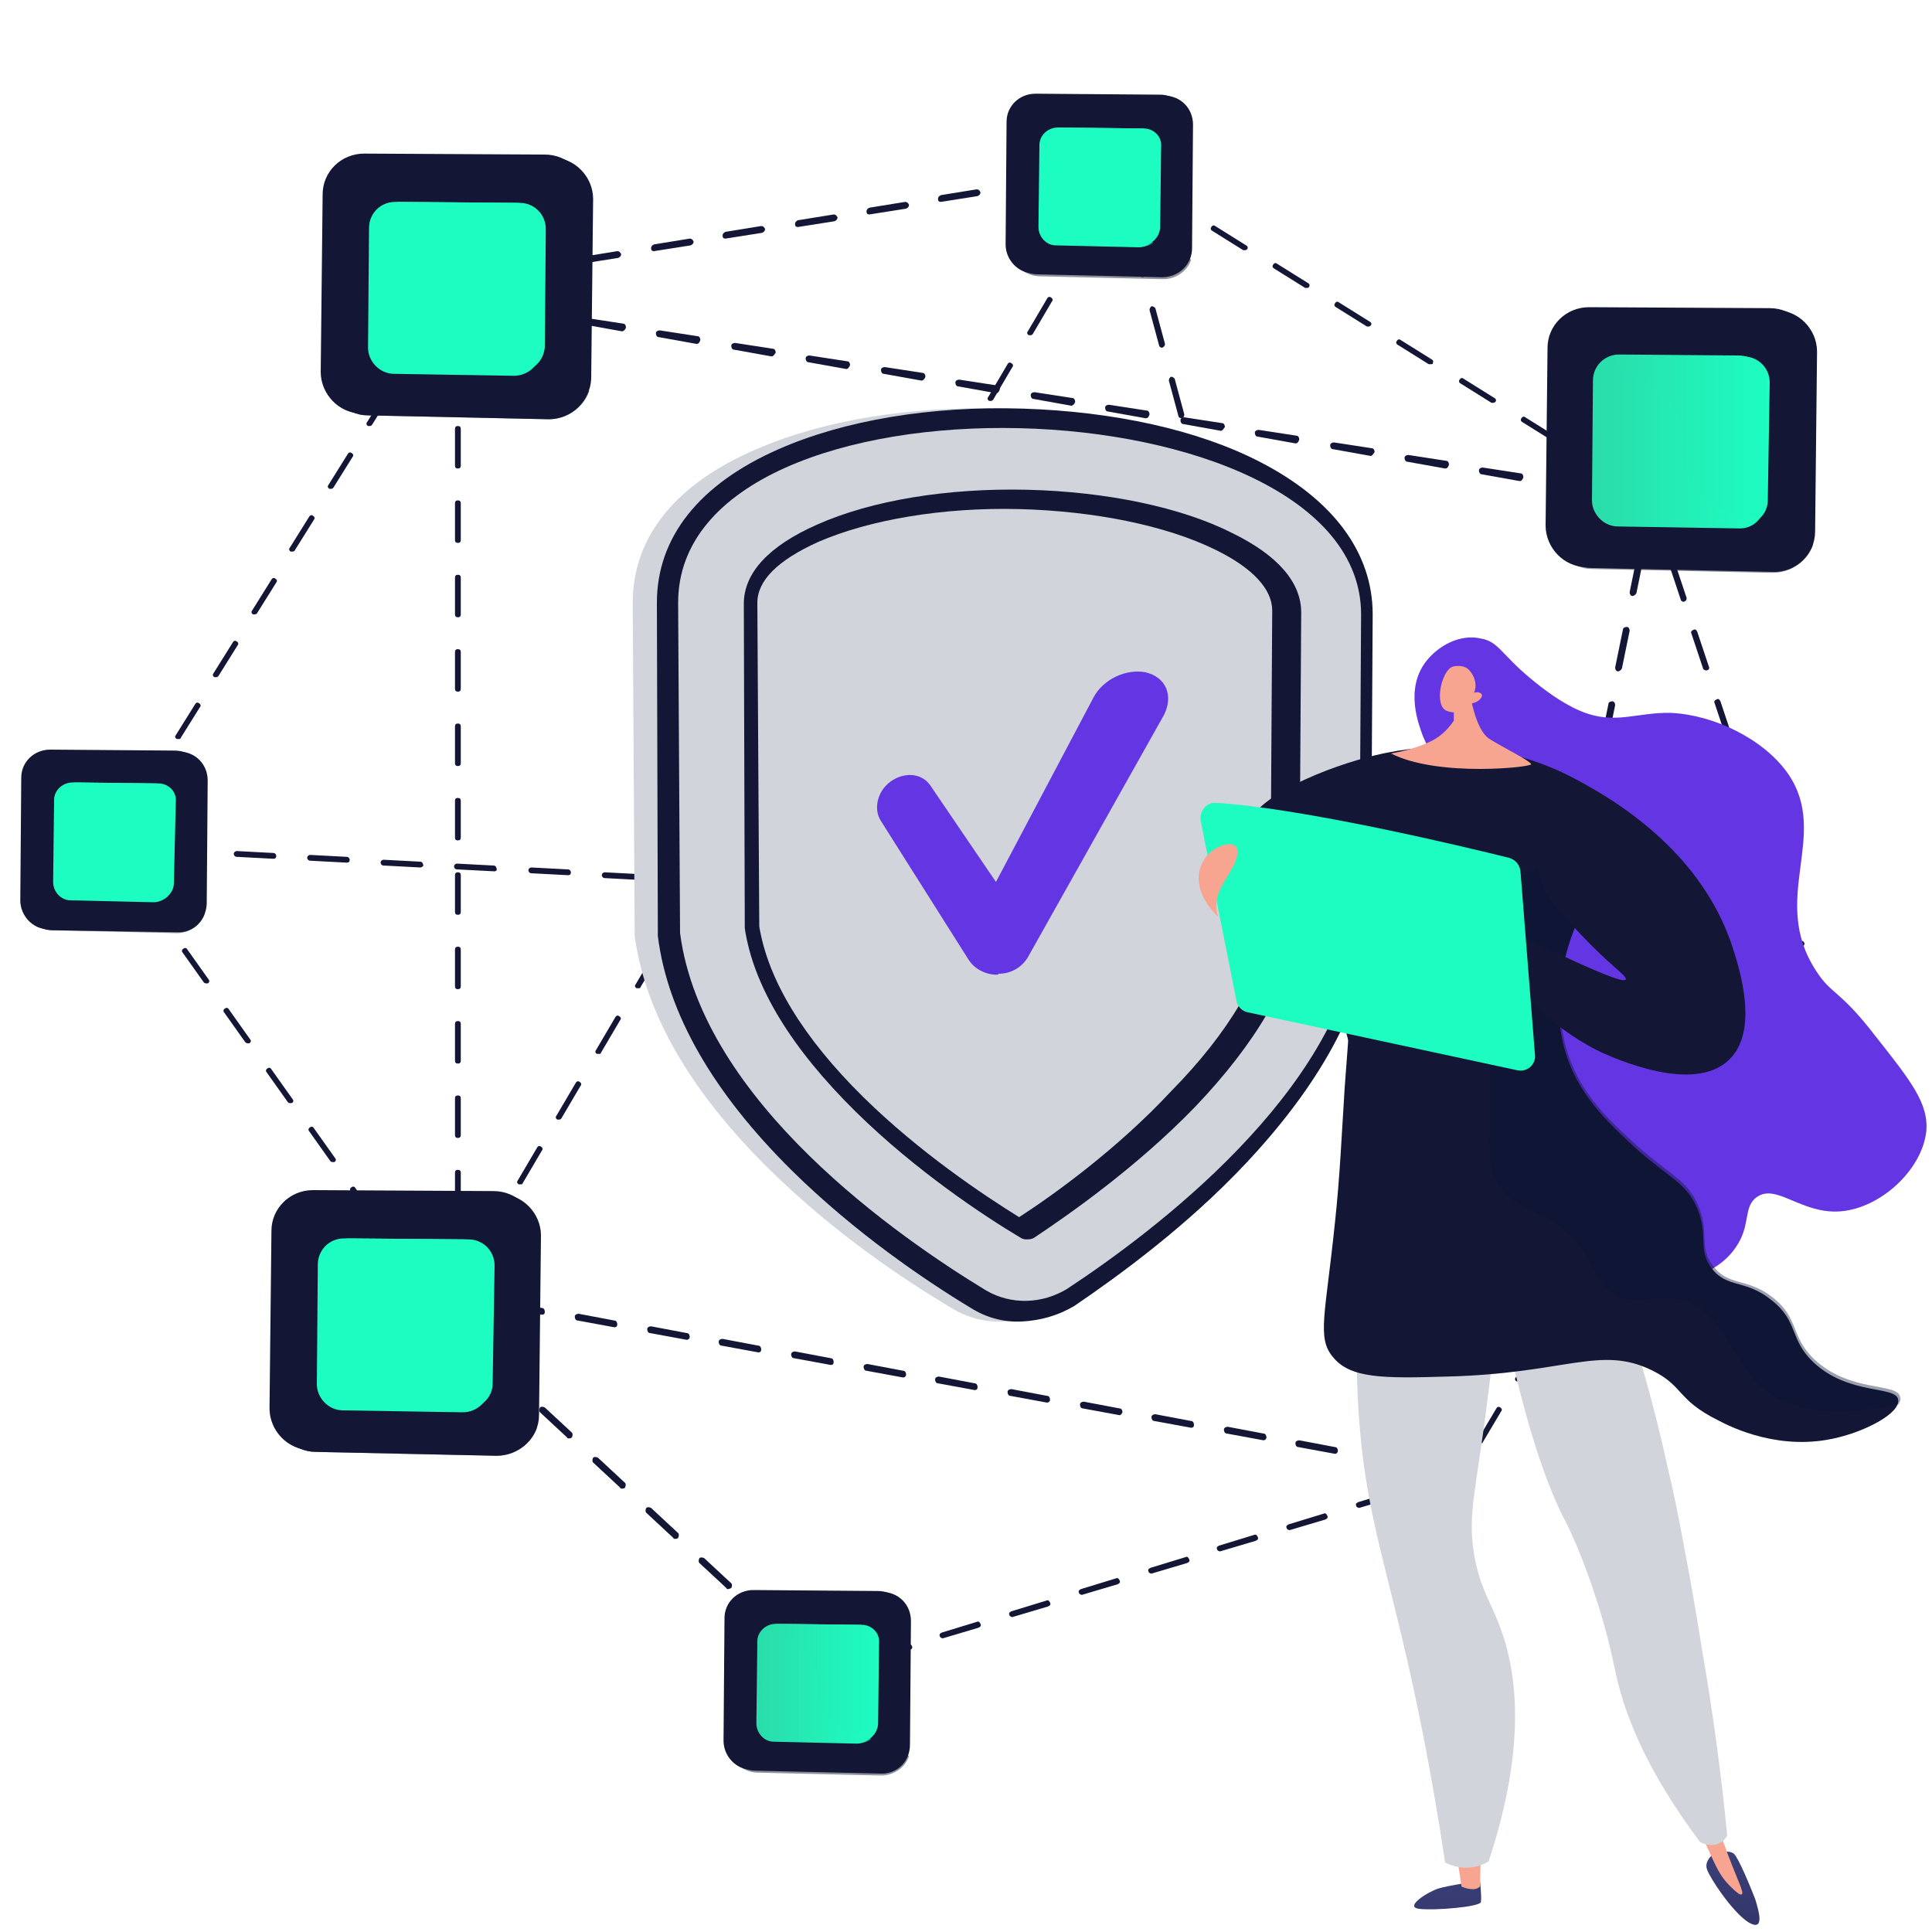 <svg xmlns="http://www.w3.org/2000/svg" xmlns:xlink="http://www.w3.org/1999/xlink" id="Layer_1" x="0px" y="0px" viewBox="0 0 200 200" style="enable-background:new 0 0 200 200;" xml:space="preserve"> <style type="text/css"> .st0{fill:#131735;} .st1{fill:#D1D5DB;} .st2{fill:#6436E3;} .st3{opacity:0.48;fill:#131735;enable-background:new ;} .st4{enable-background:new ;} .st5{fill:#1DFDC1;} .st6{opacity:0.48;fill:#1DFDC1;enable-background:new ;} .st7{fill:url(#SVGID_1_);} .st8{fill:url(#SVGID_2_);} .st9{opacity:0.48;fill:url(#SVGID_3_);enable-background:new ;} .st10{fill:url(#SVGID_4_);} .st11{fill:url(#SVGID_5_);} .st12{opacity:0.48;fill:url(#SVGID_6_);enable-background:new ;} .st13{fill:url(#SVGID_7_);} .st14{fill:#F7A491;} .st15{fill:url(#SVGID_8_);} .st16{opacity:0.4;} .st17{fill:#0B1133;} </style> <g id="Background"> </g> <g id="Illustration"> <g> <g> <g> <g> <g> <path class="st0" d="M13,88L13,88l-1.9-0.1c-0.2,0-0.3-0.2-0.3-0.3c0-0.2,0.2-0.3,0.3-0.3l1.9,0.1c0.2,0,0.3,0.2,0.3,0.3 C13.4,87.9,13.2,88,13,88z"></path> </g> <g> <path class="st0" d="M180.8,97.6L180.8,97.6l-3.8-0.2c-0.2,0-0.3-0.2-0.3-0.3c0-0.2,0.2-0.3,0.3-0.3l3.8,0.2 c0.2,0,0.3,0.2,0.3,0.3C181.1,97.5,180.9,97.6,180.8,97.6z M173.2,97.2C173.1,97.2,173.1,97.2,173.2,97.2l-3.8-0.2 c-0.2,0-0.3-0.2-0.3-0.3c0-0.2,0.2-0.3,0.3-0.3l3.8,0.2c0.2,0,0.3,0.2,0.3,0.3C173.5,97.1,173.3,97.2,173.2,97.2z M165.5,96.8 L165.5,96.8l-3.8-0.2c-0.2,0-0.3-0.2-0.3-0.3c0-0.2,0.2-0.3,0.3-0.3l3.8,0.2c0.2,0,0.3,0.2,0.3,0.3 C165.8,96.6,165.7,96.8,165.5,96.8z M157.9,96.3L157.9,96.3l-3.8-0.2c-0.2,0-0.3-0.2-0.3-0.3c0-0.2,0.2-0.3,0.3-0.3l3.8,0.2 c0.2,0,0.3,0.2,0.3,0.3C158.2,96.2,158.1,96.3,157.9,96.3z M150.3,95.9L150.3,95.9l-3.8-0.2c-0.2,0-0.3-0.2-0.3-0.3 c0-0.2,0.2-0.3,0.3-0.3l3.8,0.2c0.2,0,0.3,0.2,0.3,0.3C150.6,95.7,150.5,95.9,150.3,95.9z M142.7,95.4 C142.7,95.4,142.6,95.4,142.7,95.4l-3.8-0.2c-0.2,0-0.3-0.2-0.3-0.3c0-0.2,0.2-0.3,0.3-0.3l3.8,0.2c0.2,0,0.3,0.2,0.3,0.3 C143,95.3,142.8,95.4,142.7,95.4z M135,95L135,95l-3.8-0.2c-0.2,0-0.3-0.2-0.3-0.3c0-0.2,0.2-0.3,0.3-0.3l3.8,0.2 c0.2,0,0.3,0.2,0.3,0.3C135.3,94.9,135.2,95,135,95z M127.4,94.6L127.4,94.6l-3.8-0.2c-0.2,0-0.3-0.2-0.3-0.3 c0-0.2,0.2-0.3,0.3-0.3l3.8,0.2c0.2,0,0.3,0.2,0.3,0.3C127.7,94.4,127.6,94.6,127.4,94.6z M119.8,94.1L119.8,94.1l-3.8-0.2 c-0.2,0-0.3-0.2-0.3-0.3c0-0.2,0.2-0.3,0.3-0.3l3.8,0.2c0.2,0,0.3,0.2,0.3,0.3C120.1,94,120,94.1,119.8,94.1z M112.2,93.7 C112.2,93.7,112.1,93.7,112.2,93.7l-3.8-0.2c-0.2,0-0.3-0.2-0.3-0.3c0-0.2,0.2-0.3,0.3-0.3l3.8,0.2c0.2,0,0.3,0.2,0.3,0.3 C112.5,93.6,112.3,93.7,112.2,93.7z M104.5,93.3L104.5,93.3l-3.8-0.2c-0.2,0-0.3-0.2-0.3-0.3c0-0.2,0.2-0.3,0.3-0.3l3.8,0.2 c0.2,0,0.3,0.2,0.3,0.3C104.8,93.1,104.7,93.3,104.5,93.3z M96.9,92.8L96.9,92.8l-3.8-0.2c-0.2,0-0.3-0.2-0.3-0.3 c0-0.2,0.2-0.3,0.3-0.3l3.8,0.2c0.2,0,0.3,0.2,0.3,0.3C97.2,92.7,97.1,92.8,96.9,92.8z M89.3,92.4L89.3,92.4l-3.8-0.2 c-0.2,0-0.3-0.2-0.3-0.3c0-0.2,0.2-0.3,0.3-0.3l3.8,0.2c0.2,0,0.3,0.2,0.3,0.3C89.6,92.3,89.5,92.4,89.3,92.4z M81.7,92 L81.7,92l-3.8-0.2c-0.2,0-0.3-0.2-0.3-0.3c0-0.2,0.2-0.3,0.3-0.3l3.8,0.2c0.2,0,0.3,0.2,0.3,0.3S81.8,92,81.7,92z M74,91.5 L74,91.5l-3.8-0.2c-0.2,0-0.3-0.2-0.3-0.3c0-0.2,0.2-0.3,0.3-0.3l3.8,0.2c0.2,0,0.3,0.2,0.3,0.3C74.4,91.4,74.2,91.5,74,91.5z M66.4,91.1L66.4,91.1l-3.8-0.2c-0.2,0-0.3-0.2-0.3-0.3c0-0.2,0.2-0.3,0.3-0.3l3.8,0.2c0.2,0,0.3,0.2,0.3,0.3 C66.7,90.9,66.6,91.1,66.4,91.1z M58.8,90.6L58.8,90.6L55,90.4c-0.2,0-0.3-0.2-0.3-0.3c0-0.2,0.2-0.3,0.3-0.3l3.8,0.2 c0.2,0,0.3,0.2,0.3,0.3C59.1,90.5,59,90.6,58.8,90.6z M51.2,90.2L51.2,90.2L47.3,90c-0.2,0-0.3-0.2-0.3-0.3 c0-0.2,0.2-0.3,0.3-0.3l3.8,0.2c0.2,0,0.3,0.2,0.3,0.3C51.5,90.1,51.3,90.2,51.2,90.2z M43.5,89.8L43.5,89.8l-3.8-0.2 c-0.2,0-0.3-0.2-0.3-0.3c0-0.2,0.2-0.3,0.3-0.3l3.8,0.2c0.2,0,0.3,0.2,0.3,0.3C43.9,89.6,43.7,89.8,43.5,89.8z M35.9,89.3 L35.9,89.3l-3.8-0.2c-0.2,0-0.3-0.2-0.3-0.3c0-0.2,0.2-0.3,0.3-0.3l3.8,0.2c0.2,0,0.3,0.2,0.3,0.3 C36.2,89.2,36.1,89.3,35.9,89.3z M28.3,88.9L28.3,88.9l-3.8-0.2c-0.2,0-0.3-0.2-0.3-0.3c0-0.2,0.2-0.3,0.3-0.3l3.8,0.2 c0.2,0,0.3,0.2,0.3,0.3C28.6,88.8,28.5,88.9,28.3,88.9z M20.7,88.5L20.7,88.5l-3.8-0.2c-0.2,0-0.3-0.2-0.3-0.3 c0-0.2,0.2-0.3,0.3-0.3l3.8,0.2c0.2,0,0.3,0.2,0.3,0.3S20.8,88.5,20.7,88.5z"></path> </g> <g> <path class="st0" d="M186.5,98L186.5,98l-1.9-0.1c-0.2,0-0.3-0.2-0.3-0.3c0-0.2,0.2-0.3,0.3-0.3l1.9,0.1 c0.2,0,0.3,0.2,0.3,0.3S186.7,98,186.5,98z"></path> </g> </g> <g> <g> <path class="st0" d="M48.9,31.7C48.9,31.7,48.8,31.7,48.9,31.7l-2-0.3c-0.2,0-0.3-0.2-0.3-0.4c0-0.2,0.2-0.3,0.4-0.3l1.9,0.3 c0.2,0,0.3,0.2,0.3,0.4C49.2,31.6,49,31.7,48.9,31.7z"></path> </g> <g> <path class="st0" d="M165.1,51.1L165.1,51.1l-3.9-0.7c-0.2,0-0.3-0.2-0.3-0.4s0.2-0.3,0.4-0.3l3.9,0.6c0.2,0,0.3,0.2,0.3,0.4 C165.4,51,165.2,51.1,165.1,51.1z M157.3,49.8L157.3,49.8l-3.9-0.7c-0.2,0-0.3-0.2-0.3-0.4s0.2-0.3,0.4-0.3l3.9,0.6 c0.2,0,0.3,0.2,0.3,0.4C157.6,49.7,157.5,49.8,157.3,49.8z M149.6,48.5L149.6,48.5l-3.9-0.7c-0.2,0-0.3-0.2-0.3-0.4 s0.2-0.3,0.4-0.3l3.9,0.6c0.2,0,0.3,0.2,0.3,0.4C149.9,48.4,149.8,48.5,149.6,48.5z M141.9,47.2 C141.8,47.2,141.8,47.2,141.9,47.2l-3.9-0.7c-0.2,0-0.3-0.2-0.3-0.4s0.2-0.3,0.4-0.3l3.9,0.6c0.2,0,0.3,0.2,0.3,0.4 C142.1,47.1,142,47.2,141.9,47.2z M134.1,45.9L134.1,45.9l-3.9-0.7c-0.2,0-0.3-0.2-0.3-0.4s0.2-0.3,0.4-0.3l3.9,0.6 c0.2,0,0.3,0.2,0.3,0.4C134.4,45.8,134.3,45.9,134.1,45.9z M126.4,44.6C126.3,44.6,126.3,44.6,126.4,44.6l-3.9-0.7 c-0.2,0-0.3-0.2-0.3-0.4s0.2-0.3,0.4-0.3l3.9,0.6c0.2,0,0.3,0.2,0.3,0.4C126.6,44.5,126.5,44.6,126.4,44.6z M118.6,43.3 L118.6,43.3l-3.9-0.7c-0.2,0-0.3-0.2-0.3-0.4s0.2-0.3,0.4-0.3l3.9,0.6c0.2,0,0.3,0.2,0.3,0.4 C118.9,43.2,118.8,43.3,118.6,43.3z M110.9,42C110.8,42,110.8,42,110.9,42l-3.9-0.7c-0.2,0-0.3-0.2-0.3-0.4s0.2-0.3,0.4-0.3 l3.9,0.6c0.2,0,0.3,0.2,0.3,0.4C111.2,41.9,111,42,110.9,42z M103.1,40.7L103.1,40.7L99.2,40c-0.2,0-0.3-0.2-0.3-0.4 s0.2-0.3,0.4-0.3l3.9,0.6c0.2,0,0.3,0.2,0.3,0.4C103.4,40.6,103.3,40.7,103.1,40.7z M95.4,39.4C95.3,39.4,95.3,39.4,95.4,39.4 l-3.9-0.7c-0.2,0-0.3-0.2-0.3-0.4s0.2-0.3,0.4-0.3l3.9,0.6c0.2,0,0.3,0.2,0.3,0.4C95.7,39.3,95.5,39.4,95.4,39.4z M87.6,38.2 L87.6,38.2l-3.9-0.7c-0.2,0-0.3-0.2-0.3-0.4s0.2-0.3,0.4-0.3l3.9,0.6c0.2,0,0.3,0.2,0.3,0.4C87.9,38,87.8,38.2,87.6,38.2z M79.9,36.9C79.9,36.9,79.8,36.9,79.9,36.9L76,36.2c-0.2,0-0.3-0.2-0.3-0.4s0.2-0.3,0.4-0.3l3.9,0.6c0.2,0,0.3,0.2,0.3,0.4 C80.2,36.7,80,36.9,79.9,36.9z M72.1,35.6L72.1,35.6l-3.9-0.7c-0.2,0-0.3-0.2-0.3-0.4s0.2-0.3,0.4-0.3l3.9,0.6 c0.2,0,0.3,0.2,0.3,0.4C72.4,35.5,72.3,35.6,72.1,35.6z M64.4,34.3C64.4,34.3,64.3,34.3,64.4,34.3l-3.9-0.7 c-0.2,0-0.3-0.2-0.3-0.4s0.2-0.3,0.4-0.3l3.9,0.6c0.2,0,0.3,0.2,0.3,0.4C64.7,34.2,64.5,34.3,64.4,34.3z M56.6,33L56.6,33 l-3.9-0.7c-0.2,0-0.3-0.2-0.3-0.4c0-0.2,0.2-0.3,0.4-0.3l3.9,0.6c0.2,0,0.3,0.2,0.3,0.4C56.9,32.9,56.8,33,56.6,33z"></path> </g> <g> <path class="st0" d="M170.5,54L170.5,54c-0.2,0-0.3-0.2-0.3-0.4l0.3-1.6l-1.6-0.3c-0.2,0-0.3-0.2-0.3-0.4s0.2-0.3,0.4-0.3 l1.9,0.3c0.1,0,0.2,0.1,0.2,0.1c0,0.1,0.1,0.2,0.1,0.2l-0.4,1.9C170.8,53.9,170.7,54,170.5,54z"></path> </g> <g> <path class="st0" d="M152.4,147L152.4,147c-0.2,0-0.3-0.2-0.3-0.4l0.8-3.9c0-0.2,0.2-0.3,0.4-0.3s0.3,0.2,0.3,0.4l-0.8,3.9 C152.7,146.9,152.6,147,152.4,147z M154,139.2C153.9,139.2,153.9,139.2,154,139.2c-0.2,0-0.3-0.2-0.3-0.4l0.8-3.9 c0-0.2,0.2-0.3,0.4-0.3s0.3,0.2,0.3,0.4l-0.8,3.9C154.2,139.1,154.1,139.2,154,139.2z M155.5,131.5 C155.4,131.5,155.4,131.5,155.5,131.5c-0.2,0-0.3-0.2-0.3-0.4l0.8-3.9c0-0.2,0.2-0.3,0.4-0.3s0.3,0.2,0.3,0.4l-0.8,3.9 C155.7,131.4,155.6,131.5,155.5,131.5z M157,123.7C156.9,123.7,156.9,123.7,157,123.7c-0.2,0-0.3-0.2-0.3-0.4l0.8-3.9 c0-0.2,0.2-0.3,0.4-0.3s0.3,0.2,0.3,0.4l-0.8,3.9C157.2,123.6,157.1,123.7,157,123.7z M158.5,116 C158.4,116,158.4,116,158.5,116c-0.2,0-0.3-0.2-0.3-0.4l0.8-3.9c0-0.2,0.2-0.3,0.4-0.3s0.3,0.2,0.3,0.4l-0.8,3.9 C158.8,115.9,158.6,116,158.5,116z M160,108.2C160,108.2,159.9,108.2,160,108.2c-0.2,0-0.3-0.2-0.3-0.4l0.8-3.9 c0-0.2,0.2-0.3,0.4-0.3s0.3,0.2,0.3,0.4l-0.8,3.9C160.3,108.1,160.1,108.2,160,108.2z M161.5,100.5 C161.5,100.5,161.4,100.5,161.5,100.5c-0.2,0-0.3-0.2-0.3-0.4l0.8-3.9c0-0.2,0.2-0.3,0.4-0.3s0.3,0.2,0.3,0.4l-0.8,3.9 C161.8,100.4,161.6,100.5,161.5,100.5z M163,92.7C163,92.7,162.9,92.7,163,92.7c-0.2,0-0.3-0.2-0.3-0.4l0.8-3.9 c0-0.2,0.2-0.3,0.4-0.3s0.3,0.2,0.3,0.4l-0.8,3.9C163.3,92.6,163.1,92.7,163,92.7z M164.5,85C164.5,85,164.4,85,164.5,85 c-0.2,0-0.3-0.2-0.3-0.4l0.8-3.9c0-0.2,0.2-0.3,0.4-0.3s0.3,0.2,0.3,0.4l-0.8,3.9C164.8,84.9,164.6,85,164.5,85z M166,77.2 C166,77.2,165.9,77.2,166,77.2c-0.2,0-0.3-0.2-0.3-0.4l0.8-3.9c0-0.2,0.2-0.3,0.4-0.3s0.3,0.2,0.3,0.4l-0.8,3.9 C166.3,77.1,166.1,77.2,166,77.2z M167.5,69.5L167.5,69.5c-0.2,0-0.3-0.2-0.3-0.4l0.8-3.9c0-0.2,0.2-0.3,0.4-0.3 s0.3,0.2,0.3,0.4l-0.8,3.9C167.8,69.4,167.6,69.5,167.5,69.5z M169,61.7L169,61.7c-0.2,0-0.3-0.2-0.3-0.4l0.8-3.9 c0-0.2,0.2-0.3,0.4-0.3s0.3,0.2,0.3,0.4l-0.8,3.9C169.3,61.6,169.1,61.7,169,61.7z"></path> </g> <g> <path class="st0" d="M151.3,152.7L151.3,152.7l-2-0.3c-0.2,0-0.3-0.2-0.3-0.4s0.2-0.3,0.4-0.3l1.6,0.3l0.3-1.6 c0-0.2,0.2-0.3,0.4-0.3s0.3,0.2,0.3,0.4l-0.4,1.9C151.6,152.6,151.5,152.7,151.3,152.7z"></path> </g> <g> <path class="st0" d="M145.7,151.8L145.7,151.8l-3.8-0.7c-0.2,0-0.3-0.2-0.3-0.4s0.2-0.3,0.4-0.3l3.7,0.7 c0.2,0,0.3,0.2,0.3,0.4C146,151.7,145.9,151.8,145.7,151.8z M138.2,150.5L138.2,150.5l-3.8-0.7c-0.2,0-0.3-0.2-0.3-0.4 s0.2-0.3,0.4-0.3l3.7,0.7c0.2,0,0.3,0.2,0.3,0.4C138.5,150.3,138.4,150.5,138.2,150.5z M130.8,149.1 C130.8,149.1,130.7,149.1,130.8,149.1l-3.8-0.7c-0.2,0-0.3-0.2-0.3-0.4s0.2-0.3,0.4-0.3l3.7,0.7c0.2,0,0.3,0.2,0.3,0.4 S130.9,149.1,130.8,149.1z M123.3,147.8L123.3,147.8l-3.8-0.7c-0.2,0-0.3-0.2-0.3-0.4s0.2-0.3,0.4-0.3l3.7,0.7 c0.2,0,0.3,0.2,0.3,0.4S123.5,147.8,123.3,147.8z M115.9,146.5C115.8,146.5,115.8,146.5,115.9,146.5l-3.8-0.7 c-0.2,0-0.3-0.2-0.3-0.4s0.2-0.3,0.4-0.3l3.7,0.7c0.2,0,0.3,0.2,0.3,0.4C116.1,146.4,116,146.5,115.9,146.5z M108.4,145.2 L108.4,145.2l-3.8-0.7c-0.2,0-0.3-0.2-0.3-0.4s0.2-0.3,0.4-0.3l3.7,0.7c0.2,0,0.3,0.2,0.3,0.4 C108.7,145.1,108.5,145.2,108.4,145.2z M100.9,143.9L100.9,143.9l-3.8-0.7c-0.2,0-0.3-0.2-0.3-0.4s0.2-0.3,0.4-0.3l3.7,0.7 c0.2,0,0.3,0.2,0.3,0.4C101.2,143.8,101.1,143.9,100.9,143.9z M93.5,142.6C93.4,142.6,93.4,142.6,93.5,142.6l-3.8-0.7 c-0.2,0-0.3-0.2-0.3-0.4s0.2-0.3,0.4-0.3l3.7,0.7c0.2,0,0.3,0.2,0.3,0.4C93.8,142.5,93.6,142.6,93.5,142.6z M86,141.3 L86,141.3l-3.8-0.7c-0.2,0-0.3-0.2-0.3-0.4s0.2-0.3,0.4-0.3l3.7,0.7c0.2,0,0.3,0.2,0.3,0.4C86.3,141.2,86.2,141.3,86,141.3z M78.5,140L78.5,140l-3.8-0.7c-0.2,0-0.3-0.2-0.3-0.4s0.2-0.3,0.4-0.3l3.7,0.7c0.2,0,0.3,0.2,0.3,0.4 C78.8,139.9,78.7,140,78.5,140z M71.1,138.7C71.1,138.7,71,138.7,71.1,138.7l-3.8-0.7c-0.2,0-0.3-0.2-0.3-0.4s0.2-0.3,0.4-0.3 l3.7,0.7c0.2,0,0.3,0.2,0.3,0.4C71.4,138.6,71.2,138.7,71.1,138.7z M63.6,137.4L63.6,137.4l-3.8-0.7c-0.2,0-0.3-0.2-0.3-0.4 s0.2-0.3,0.4-0.3l3.7,0.7c0.2,0,0.3,0.2,0.3,0.4C63.9,137.3,63.8,137.4,63.6,137.4z M56.1,136.1L56.1,136.1l-3.8-0.7 c-0.2,0-0.3-0.2-0.3-0.4s0.2-0.3,0.4-0.3l3.7,0.7c0.2,0,0.3,0.2,0.3,0.4S56.3,136.1,56.1,136.1z"></path> </g> <g> <path class="st0" d="M48.7,134.8C48.7,134.8,48.6,134.8,48.7,134.8l-2-0.3c-0.1,0-0.2-0.1-0.2-0.2s0-0.2,0-0.3l1-1.6 c0.1-0.2,0.3-0.2,0.4-0.1c0.2,0.1,0.2,0.3,0.1,0.4l-0.7,1.2l1.4,0.3c0.2,0,0.3,0.2,0.3,0.4C49,134.7,48.8,134.8,48.7,134.8z"></path> </g> <g> <path class="st0" d="M49.8,129.4c-0.1,0-0.1,0-0.2,0c-0.2-0.1-0.2-0.3-0.1-0.4l2-3.4c0.1-0.2,0.3-0.2,0.4-0.1 c0.2,0.1,0.2,0.3,0.1,0.4l-2,3.4C50,129.4,49.9,129.4,49.8,129.4z M53.9,122.6c-0.1,0-0.1,0-0.2,0c-0.2-0.1-0.2-0.3-0.1-0.4 l2-3.4c0.1-0.2,0.3-0.2,0.4-0.1c0.2,0.1,0.2,0.3,0.1,0.4l-2,3.4C54.1,122.6,54,122.6,53.9,122.6z M57.9,115.9 c-0.1,0-0.1,0-0.2,0c-0.2-0.1-0.2-0.3-0.1-0.4l2-3.4c0.1-0.2,0.3-0.2,0.4-0.1c0.2,0.1,0.2,0.3,0.1,0.4l-2,3.4 C58.1,115.8,58,115.9,57.9,115.9z M62,109.1c-0.1,0-0.1,0-0.2,0c-0.2-0.1-0.2-0.3-0.1-0.4l2-3.4c0.1-0.2,0.3-0.2,0.4-0.1 c0.2,0.1,0.2,0.3,0.1,0.4l-2,3.4C62.2,109.1,62.1,109.1,62,109.1z M66.1,102.3c-0.1,0-0.1,0-0.2,0c-0.2-0.1-0.2-0.3-0.1-0.4 l2-3.4c0.1-0.2,0.3-0.2,0.4-0.1c0.2,0.1,0.2,0.3,0.1,0.4l-2,3.4C66.3,102.3,66.2,102.3,66.1,102.3z M70.1,95.6 c-0.1,0-0.1,0-0.2,0c-0.2-0.1-0.2-0.3-0.1-0.4l2-3.4c0.1-0.2,0.3-0.2,0.4-0.1c0.2,0.1,0.2,0.3,0.1,0.4l-2,3.4 C70.3,95.5,70.2,95.6,70.1,95.6z M74.2,88.8c-0.1,0-0.1,0-0.2,0c-0.2-0.1-0.2-0.3-0.1-0.4l2-3.4c0.1-0.2,0.3-0.2,0.4-0.1 c0.2,0.1,0.2,0.3,0.1,0.4l-2,3.4C74.4,88.8,74.3,88.8,74.2,88.8z M78.2,82.1c-0.1,0-0.1,0-0.2,0c-0.2-0.1-0.2-0.3-0.1-0.4 l2-3.4c0.1-0.2,0.3-0.2,0.4-0.1c0.2,0.1,0.2,0.3,0.1,0.4l-2,3.4C78.5,82,78.3,82.1,78.2,82.1z M82.3,75.3c-0.1,0-0.1,0-0.2,0 C82,75.2,81.9,75,82,74.8l2-3.4c0.1-0.2,0.3-0.2,0.4-0.1c0.2,0.1,0.2,0.3,0.1,0.4l-2,3.4C82.5,75.2,82.4,75.3,82.3,75.3z M86.4,68.5c-0.1,0-0.1,0-0.2,0C86,68.4,86,68.2,86.1,68l2-3.4c0.1-0.2,0.3-0.2,0.4-0.1c0.2,0.1,0.2,0.3,0.1,0.4l-2,3.4 C86.6,68.5,86.5,68.5,86.4,68.5z M90.4,61.8c-0.1,0-0.1,0-0.2,0c-0.2-0.1-0.2-0.3-0.1-0.4l2-3.4c0.1-0.2,0.3-0.2,0.4-0.1 c0.2,0.1,0.2,0.3,0.1,0.4l-2,3.4C90.6,61.7,90.5,61.8,90.4,61.8z M94.5,55c-0.1,0-0.1,0-0.2,0c-0.2-0.1-0.2-0.3-0.1-0.4l2-3.4 c0.1-0.2,0.3-0.2,0.4-0.1c0.2,0.1,0.2,0.3,0.1,0.4l-2,3.4C94.7,54.9,94.6,55,94.5,55z M98.5,48.2c-0.1,0-0.1,0-0.2,0 c-0.2-0.1-0.2-0.3-0.1-0.4l2-3.4c0.1-0.2,0.3-0.2,0.4-0.1c0.2,0.1,0.2,0.3,0.1,0.4l-2,3.4C98.8,48.2,98.7,48.2,98.5,48.2z M102.6,41.5c-0.1,0-0.1,0-0.2,0c-0.2-0.1-0.2-0.3-0.1-0.4l2-3.4c0.1-0.2,0.3-0.2,0.4-0.1c0.2,0.1,0.2,0.3,0.1,0.4l-2,3.4 C102.8,41.4,102.7,41.5,102.6,41.5z M106.7,34.7c-0.1,0-0.1,0-0.2,0c-0.2-0.1-0.2-0.3-0.1-0.4l2-3.4c0.1-0.2,0.3-0.2,0.4-0.1 c0.2,0.1,0.2,0.3,0.1,0.4l-2,3.4C106.9,34.6,106.8,34.7,106.7,34.7z M110.7,27.9c-0.1,0-0.1,0-0.2,0c-0.2-0.1-0.2-0.3-0.1-0.4 l2-3.4c0.1-0.2,0.3-0.2,0.4-0.1c0.2,0.1,0.2,0.3,0.1,0.4l-2,3.4C110.9,27.9,110.8,27.9,110.7,27.9z"></path> </g> <g> <path class="st0" d="M114.8,21.2c-0.1,0-0.1,0-0.2,0c-0.2-0.1-0.2-0.3-0.1-0.4l1-1.6c0.1-0.2,0.3-0.2,0.4-0.1 c0.2,0.1,0.2,0.3,0.1,0.4l-1,1.6C115,21.1,114.9,21.2,114.8,21.2z"></path> </g> </g> <g> <g> <path class="st0" d="M12.6,89.5c-0.1,0-0.2,0-0.3-0.1l-1.1-1.6c-0.1-0.1-0.1-0.2,0-0.4l1-1.6c0.1-0.2,0.3-0.2,0.4-0.1 c0.2,0.1,0.2,0.3,0.1,0.4l-0.9,1.5l1,1.4C12.9,89.1,12.9,89.3,12.6,89.5C12.8,89.5,12.7,89.5,12.6,89.5z"></path> </g> <g> <path class="st0" d="M14.5,83c-0.1,0-0.1,0-0.2,0c-0.2-0.1-0.2-0.3-0.1-0.4l2-3.2c0.1-0.2,0.3-0.2,0.4-0.1 c0.2,0.1,0.2,0.3,0.1,0.4l-2,3.2C14.7,83,14.6,83,14.5,83z M18.5,76.5c-0.1,0-0.1,0-0.2,0c-0.2-0.1-0.2-0.3-0.1-0.4l2-3.2 c0.1-0.2,0.3-0.2,0.4-0.1c0.2,0.1,0.2,0.3,0.1,0.4l-2,3.2C18.7,76.5,18.6,76.5,18.5,76.5z M22.4,70.1c-0.1,0-0.1,0-0.2,0 C22,70,22,69.8,22.1,69.7l2-3.2c0.1-0.2,0.3-0.2,0.4-0.1c0.2,0.1,0.2,0.3,0.1,0.4l-2,3.2C22.6,70,22.5,70.1,22.4,70.1z M26.4,63.6c-0.1,0-0.1,0-0.2,0c-0.2-0.1-0.2-0.3-0.1-0.4l2-3.2c0.1-0.2,0.3-0.2,0.4-0.1c0.2,0.1,0.2,0.3,0.1,0.4l-2,3.2 C26.6,63.5,26.5,63.6,26.4,63.6z M30.3,57.1c-0.1,0-0.1,0-0.2,0c-0.2-0.1-0.2-0.3-0.1-0.4l2-3.2c0.1-0.2,0.3-0.2,0.4-0.1 c0.2,0.1,0.2,0.3,0.1,0.4l-2,3.2C30.5,57,30.4,57.1,30.3,57.1z M34.3,50.6c-0.1,0-0.1,0-0.2,0c-0.2-0.1-0.2-0.3-0.1-0.4l2-3.2 c0.1-0.2,0.3-0.2,0.4-0.1c0.2,0.1,0.2,0.3,0.1,0.4l-2,3.2C34.5,50.5,34.4,50.6,34.3,50.6z M38.3,44.1c-0.1,0-0.1,0-0.2,0 c-0.2-0.1-0.2-0.3-0.1-0.4l2-3.2c0.1-0.2,0.3-0.2,0.4-0.1c0.2,0.1,0.2,0.3,0.1,0.4l-2,3.2C38.5,44,38.4,44.1,38.3,44.1z M42.2,37.6c-0.1,0-0.1,0-0.2,0c-0.2-0.1-0.2-0.3-0.1-0.4l2-3.2c0.1-0.2,0.3-0.2,0.4-0.1c0.2,0.1,0.2,0.3,0.1,0.4l-2,3.2 C42.4,37.6,42.3,37.6,42.2,37.6z"></path> </g> <g> <path class="st0" d="M46.2,31.1c-0.1,0-0.1,0-0.2,0c-0.2-0.1-0.2-0.3-0.1-0.4l1-1.6c0-0.1,0.1-0.1,0.2-0.1l1.9-0.3 c0.2,0,0.3,0.1,0.4,0.3c0,0.2-0.1,0.3-0.3,0.4l-1.8,0.3L46.4,31C46.4,31.1,46.3,31.1,46.2,31.1z"></path> </g> <g> <path class="st0" d="M183.6,91c-0.1,0-0.3-0.1-0.3-0.2l-1.2-3.6c-0.1-0.2,0-0.3,0.2-0.4s0.3,0,0.4,0.2l1.2,3.6 C184,90.7,183.9,90.9,183.6,91C183.7,91,183.7,91,183.6,91z M181.3,83.8c-0.1,0-0.3-0.1-0.3-0.2l-1.2-3.6 c-0.1-0.2,0-0.3,0.2-0.4s0.3,0,0.4,0.2l1.2,3.6C181.7,83.5,181.6,83.7,181.3,83.8C181.4,83.8,181.3,83.8,181.3,83.8z M179,76.6c-0.1,0-0.3-0.1-0.3-0.2l-1.2-3.6c-0.1-0.2,0-0.3,0.2-0.4s0.3,0,0.4,0.2l1.2,3.6C179.3,76.4,179.2,76.5,179,76.6 L179,76.6z M176.6,69.4c-0.1,0-0.3-0.1-0.3-0.2l-1.2-3.6c-0.1-0.2,0-0.3,0.2-0.4s0.3,0,0.4,0.2l1.2,3.6 C177,69.2,176.9,69.4,176.6,69.4C176.7,69.4,176.7,69.4,176.6,69.4z M174.3,62.3c-0.1,0-0.3-0.1-0.3-0.2l-1.2-3.6 c-0.1-0.2,0-0.3,0.2-0.4c0.2-0.1,0.3,0,0.4,0.2l1.2,3.6C174.6,62,174.6,62.2,174.3,62.3C174.4,62.2,174.3,62.3,174.3,62.3z M171.9,55.1c-0.1,0-0.3-0.1-0.3-0.2l-1-3.2l-0.1-0.1c-0.2-0.1-0.2-0.3-0.1-0.4c0.1-0.2,0.3-0.2,0.4-0.1l0.2,0.1 c0.1,0,0.1,0.1,0.1,0.2l1.1,3.3C172.3,54.8,172.2,55,171.9,55.1C172,55.1,172,55.1,171.9,55.1z M167.4,49.6 c-0.1,0-0.1,0-0.2,0l-3.2-2c-0.2-0.1-0.2-0.3-0.1-0.4c0.1-0.2,0.3-0.2,0.4-0.1l3.2,2c0.2,0.1,0.2,0.3,0.1,0.4 C167.6,49.6,167.5,49.6,167.4,49.6z M161,45.7c-0.1,0-0.1,0-0.2,0l-3.2-2c-0.2-0.1-0.2-0.3-0.1-0.4c0.1-0.2,0.3-0.2,0.4-0.1 l3.2,2c0.2,0.1,0.2,0.3,0.1,0.4C161.2,45.6,161.1,45.7,161,45.7z M154.6,41.7c-0.1,0-0.1,0-0.2,0l-3.2-2 c-0.2-0.1-0.2-0.3-0.1-0.4c0.1-0.2,0.3-0.2,0.4-0.1l3.2,2c0.2,0.1,0.2,0.3,0.1,0.4C154.8,41.6,154.7,41.7,154.6,41.7z M148.1,37.7c-0.1,0-0.1,0-0.2,0l-3.2-2c-0.2-0.1-0.2-0.3-0.1-0.4c0.1-0.2,0.3-0.2,0.4-0.1l3.2,2c0.2,0.1,0.2,0.3,0.1,0.4 C148.4,37.7,148.2,37.7,148.1,37.7z M141.7,33.8c-0.1,0-0.1,0-0.2,0l-3.2-2c-0.2-0.1-0.2-0.3-0.1-0.4c0.1-0.2,0.3-0.2,0.4-0.1 l3.2,2c0.2,0.1,0.2,0.3,0.1,0.4C141.9,33.7,141.8,33.8,141.7,33.8z M135.3,29.8c-0.1,0-0.1,0-0.2,0l-3.2-2 c-0.2-0.1-0.2-0.3-0.1-0.4c0.1-0.2,0.3-0.2,0.4-0.1l3.2,2c0.2,0.1,0.2,0.3,0.1,0.4C135.5,29.8,135.4,29.8,135.3,29.8z M52.8,28.5c-0.2,0-0.3-0.1-0.3-0.3c0-0.2,0.1-0.3,0.3-0.4l3.7-0.6c0.2,0,0.3,0.1,0.4,0.3c0,0.2-0.1,0.3-0.3,0.4L52.8,28.5 L52.8,28.5z M60.2,27.3c-0.2,0-0.3-0.1-0.3-0.3c0-0.2,0.1-0.3,0.3-0.4l3.7-0.6c0.2,0,0.3,0.1,0.4,0.3c0,0.2-0.1,0.3-0.3,0.4 L60.2,27.3C60.3,27.3,60.2,27.3,60.2,27.3z M67.7,26c-0.2,0-0.3-0.1-0.3-0.3c0-0.2,0.1-0.3,0.3-0.4l3.7-0.6 c0.2,0,0.3,0.1,0.4,0.3c0,0.2-0.1,0.3-0.3,0.4L67.7,26L67.7,26z M128.9,25.9c-0.1,0-0.1,0-0.2,0l-3.2-2 c-0.2-0.1-0.2-0.3-0.1-0.4c0.1-0.2,0.3-0.2,0.4-0.1l3.2,2c0.2,0.1,0.2,0.3,0.1,0.4C129.1,25.8,129,25.9,128.9,25.9z M75.1,24.7c-0.2,0-0.3-0.1-0.3-0.3c0-0.2,0.1-0.3,0.3-0.4l3.7-0.6c0.2,0,0.3,0.1,0.4,0.3c0,0.2-0.1,0.3-0.3,0.4L75.1,24.7 C75.2,24.7,75.1,24.7,75.1,24.7z M82.6,23.5c-0.2,0-0.3-0.1-0.3-0.3c0-0.2,0.1-0.3,0.3-0.4l3.7-0.6c0.2,0,0.3,0.1,0.4,0.3 c0,0.2-0.1,0.3-0.3,0.4L82.6,23.5L82.6,23.5z M90,22.2c-0.2,0-0.3-0.1-0.3-0.3c0-0.2,0.1-0.3,0.3-0.4l3.7-0.6 c0.2,0,0.3,0.1,0.4,0.3c0,0.2-0.1,0.3-0.3,0.4L90,22.2L90,22.2z M122.4,21.9c-0.1,0-0.1,0-0.2,0l-3.2-2 c-0.2-0.1-0.2-0.3-0.1-0.4c0.1-0.2,0.3-0.2,0.4-0.1l3.2,2c0.2,0.1,0.2,0.3,0.1,0.4C122.7,21.8,122.5,21.9,122.4,21.9z M97.4,20.9c-0.2,0-0.3-0.1-0.3-0.3c0-0.2,0.1-0.3,0.3-0.4l3.7-0.6c0.2,0,0.3,0.1,0.4,0.3c0,0.2-0.1,0.3-0.3,0.4L97.4,20.9 C97.5,20.9,97.5,20.9,97.4,20.9z M104.9,19.7c-0.2,0-0.3-0.1-0.3-0.3c0-0.2,0.1-0.3,0.3-0.4l3.7-0.6c0.2,0,0.3,0.1,0.4,0.3 c0,0.2-0.1,0.3-0.3,0.4L104.9,19.7L104.9,19.7z M112.3,18.4c-0.2,0-0.3-0.1-0.3-0.3c0-0.2,0.1-0.3,0.3-0.4l3.5-0.6 c0.1,0,0.2,0,0.2,0l0.2,0.1c0.2,0.1,0.2,0.3,0.1,0.4c-0.1,0.2-0.3,0.2-0.4,0.1l-0.1-0.1L112.3,18.4 C112.4,18.4,112.3,18.4,112.3,18.4z"></path> </g> <g> <path class="st0" d="M184.4,98c-0.1,0-0.1,0-0.2,0c-0.2-0.1-0.2-0.3-0.1-0.4l0.9-1.5l-0.6-1.7c-0.1-0.2,0-0.3,0.2-0.4 s0.3,0,0.4,0.2l0.6,1.8c0,0.1,0,0.2,0,0.3l-1,1.6C184.6,98,184.5,98,184.4,98z"></path> </g> <g> <path class="st0" d="M90.5,171.9c-0.1,0-0.3-0.1-0.3-0.2c-0.1-0.2,0-0.3,0.2-0.4l3.6-1.1c0.2-0.1,0.3,0,0.4,0.2s0,0.3-0.2,0.4 L90.5,171.9L90.5,171.9z M97.6,169.6c-0.1,0-0.3-0.1-0.3-0.2c-0.1-0.2,0-0.3,0.2-0.4l3.6-1.1c0.2-0.1,0.3,0,0.4,0.2 s0,0.3-0.2,0.4L97.6,169.6C97.7,169.6,97.7,169.6,97.6,169.6z M104.8,167.4c-0.1,0-0.3-0.1-0.3-0.2c-0.1-0.2,0-0.3,0.2-0.4 l3.6-1.1c0.2-0.1,0.3,0,0.4,0.2s0,0.3-0.2,0.4L104.8,167.4C104.9,167.4,104.8,167.4,104.8,167.4z M112,165.1 c-0.1,0-0.3-0.1-0.3-0.2c-0.1-0.2,0-0.3,0.2-0.4l3.6-1.1c0.2-0.1,0.3,0,0.4,0.2s0,0.3-0.2,0.4L112,165.1 C112.1,165.1,112,165.1,112,165.1z M119.2,162.9c-0.1,0-0.3-0.1-0.3-0.2c-0.1-0.2,0-0.3,0.2-0.4l3.6-1.1 c0.2-0.1,0.3,0,0.4,0.2s0,0.3-0.2,0.4L119.2,162.9L119.2,162.9z M126.3,160.6c-0.1,0-0.3-0.1-0.3-0.2c-0.1-0.2,0-0.3,0.2-0.4 l3.6-1.1c0.2-0.1,0.3,0,0.4,0.2c0.1,0.2,0,0.3-0.2,0.4L126.3,160.6C126.4,160.6,126.4,160.6,126.3,160.6z M133.5,158.4 c-0.1,0-0.3-0.1-0.3-0.2c-0.1-0.2,0-0.3,0.2-0.4l3.6-1.1c0.2-0.1,0.3,0,0.4,0.2c0.1,0.2,0,0.3-0.2,0.4L133.5,158.4 C133.6,158.4,133.5,158.4,133.5,158.4z M140.7,156.1c-0.1,0-0.3-0.1-0.3-0.2c-0.1-0.2,0-0.3,0.2-0.4l3.6-1.1 c0.2-0.1,0.3,0,0.4,0.2c0.1,0.2,0,0.3-0.2,0.4L140.7,156.1L140.7,156.1z M147.8,153.9c-0.1,0-0.3-0.1-0.3-0.2 c-0.1-0.2,0-0.3,0.2-0.4l3.3-1l0,0c0.1-0.2,0.3-0.2,0.4-0.1c0.2,0.1,0.2,0.3,0.1,0.4l-0.1,0.1c0,0.1-0.1,0.1-0.2,0.1 L147.8,153.9C147.9,153.9,147.9,153.9,147.8,153.9z M153.3,149.4c-0.1,0-0.1,0-0.2,0c-0.2-0.1-0.2-0.3-0.1-0.4l1.9-3.2 c0.1-0.2,0.3-0.2,0.4-0.1c0.2,0.1,0.2,0.3,0.1,0.4l-1.9,3.2C153.5,149.4,153.4,149.4,153.3,149.4z M157.2,143 c-0.1,0-0.1,0-0.2,0c-0.2-0.1-0.2-0.3-0.1-0.4l1.9-3.2c0.1-0.2,0.3-0.2,0.4-0.1c0.2,0.1,0.2,0.3,0.1,0.4l-1.9,3.2 C157.4,143,157.3,143,157.2,143z M161.1,136.6c-0.1,0-0.1,0-0.2,0c-0.2-0.1-0.2-0.3-0.1-0.4l1.9-3.2c0.1-0.2,0.3-0.2,0.4-0.1 c0.2,0.1,0.2,0.3,0.1,0.4l-1.9,3.2C161.3,136.5,161.2,136.6,161.1,136.6z M165,130.2c-0.1,0-0.1,0-0.2,0 c-0.2-0.1-0.2-0.3-0.1-0.4l1.9-3.2c0.1-0.2,0.3-0.2,0.4-0.1c0.2,0.1,0.2,0.3,0.1,0.4l-1.9,3.2 C165.2,130.1,165.1,130.2,165,130.2z M168.9,123.7c-0.1,0-0.1,0-0.2,0c-0.2-0.1-0.2-0.3-0.1-0.4l1.9-3.2 c0.1-0.2,0.3-0.2,0.4-0.1c0.2,0.1,0.2,0.3,0.1,0.4l-1.9,3.2C169.1,123.7,169,123.7,168.9,123.7z M172.7,117.3 c-0.1,0-0.1,0-0.2,0c-0.2-0.1-0.2-0.3-0.1-0.4l1.9-3.2c0.1-0.2,0.3-0.2,0.4-0.1c0.2,0.1,0.2,0.3,0.1,0.4l-1.9,3.2 C173,117.3,172.9,117.3,172.7,117.3z M176.6,110.9c-0.1,0-0.1,0-0.2,0c-0.2-0.1-0.2-0.3-0.1-0.4l1.9-3.2 c0.1-0.2,0.3-0.2,0.4-0.1c0.2,0.1,0.2,0.3,0.1,0.4l-1.9,3.2C176.8,110.8,176.7,110.9,176.6,110.9z M180.5,104.5 c-0.1,0-0.1,0-0.2,0c-0.2-0.1-0.2-0.3-0.1-0.4l1.9-3.2c0.1-0.2,0.3-0.2,0.4-0.1c0.2,0.1,0.2,0.3,0.1,0.4l-1.9,3.2 C180.7,104.4,180.6,104.5,180.5,104.5z"></path> </g> <g> <path class="st0" d="M85.1,173.6c-0.1,0-0.2,0-0.2-0.1l-1.4-1.3c-0.1-0.1-0.1-0.3,0-0.5c0.1-0.1,0.3-0.1,0.5,0l1.3,1.2 l1.7-0.5c0.2-0.1,0.3,0,0.4,0.2s0,0.3-0.2,0.4L85.1,173.6L85.1,173.6z"></path> </g> <g> <path class="st0" d="M80.9,169.7c-0.1,0-0.2,0-0.2-0.1l-2.8-2.6c-0.1-0.1-0.1-0.3,0-0.5c0.1-0.1,0.3-0.1,0.5,0l2.8,2.6 c0.1,0.1,0.1,0.3,0,0.5C81.1,169.6,81,169.7,80.9,169.7z M75.4,164.5c-0.1,0-0.2,0-0.2-0.1l-2.8-2.6c-0.1-0.1-0.1-0.3,0-0.5 c0.1-0.1,0.3-0.1,0.5,0l2.8,2.6c0.1,0.1,0.1,0.3,0,0.5C75.6,164.4,75.5,164.5,75.4,164.5z M69.9,159.3c-0.1,0-0.2,0-0.2-0.1 l-2.8-2.6c-0.1-0.1-0.1-0.3,0-0.5c0.1-0.1,0.3-0.1,0.5,0l2.8,2.6c0.1,0.1,0.1,0.3,0,0.5C70.1,159.3,70,159.3,69.9,159.3z M64.4,154.1c-0.1,0-0.2,0-0.2-0.1l-2.8-2.6c-0.1-0.1-0.1-0.3,0-0.5c0.1-0.1,0.3-0.1,0.5,0l2.8,2.6c0.1,0.1,0.1,0.3,0,0.5 C64.6,154.1,64.5,154.1,64.4,154.1z M58.9,148.9c-0.1,0-0.2,0-0.2-0.1l-2.8-2.6c-0.1-0.1-0.1-0.3,0-0.5c0.1-0.1,0.3-0.1,0.5,0 l2.8,2.6c0.1,0.1,0.1,0.3,0,0.5C59.1,148.9,59,148.9,58.9,148.9z M53.4,143.7c-0.1,0-0.2,0-0.2-0.1l-2.8-2.6 c-0.1-0.1-0.1-0.3,0-0.5c0.1-0.1,0.3-0.1,0.5,0l2.8,2.6c0.1,0.1,0.1,0.3,0,0.5C53.6,143.7,53.5,143.7,53.4,143.7z M47.9,138.6 c-0.1,0-0.2,0-0.2-0.1l-1.5-1.4l0,0l-1-1.4c-0.1-0.1-0.1-0.3,0.1-0.4c0.1-0.1,0.3-0.1,0.4,0.1l1,1.3l1.5,1.4 c0.1,0.1,0.1,0.3,0,0.5C48.1,138.5,48,138.6,47.9,138.6z M43.2,132.7c-0.1,0-0.2,0-0.3-0.1l-2.2-3.1c-0.1-0.1-0.1-0.3,0.1-0.4 c0.1-0.1,0.3-0.1,0.4,0.1l2.2,3.1c0.1,0.1,0.1,0.3-0.1,0.4C43.3,132.6,43.3,132.7,43.2,132.7z M38.8,126.5 c-0.1,0-0.2,0-0.3-0.1l-2.2-3.1c-0.1-0.1-0.1-0.3,0.1-0.4c0.1-0.1,0.3-0.1,0.4,0.1l2.2,3.1c0.1,0.1,0.1,0.3-0.1,0.4 C39,126.5,38.9,126.5,38.8,126.5z M34.5,120.3c-0.1,0-0.2,0-0.3-0.1l-2.2-3.1c-0.1-0.1-0.1-0.3,0.1-0.4 c0.1-0.1,0.3-0.1,0.4,0.1l2.2,3.1c0.1,0.1,0.1,0.3-0.1,0.4C34.6,120.3,34.5,120.3,34.5,120.3z M30.1,114.2 c-0.1,0-0.2,0-0.3-0.1l-2.2-3.1c-0.1-0.1-0.1-0.3,0.1-0.4c0.1-0.1,0.3-0.1,0.4,0.1l2.2,3.1c0.1,0.1,0.1,0.3-0.1,0.4 C30.2,114.1,30.2,114.2,30.1,114.2z M25.7,108c-0.1,0-0.2,0-0.3-0.1l-2.2-3.1c-0.1-0.1-0.1-0.3,0.1-0.4 c0.1-0.1,0.3-0.1,0.4,0.1l2.2,3.1c0.1,0.1,0.1,0.3-0.1,0.4C25.9,108,25.8,108,25.7,108z M21.4,101.8c-0.1,0-0.2,0-0.3-0.1 l-2.2-3.1c-0.1-0.1-0.1-0.3,0.1-0.4c0.1-0.1,0.3-0.1,0.4,0.1l2.2,3.1c0.1,0.1,0.1,0.3-0.1,0.4H21.4z M17,95.7 c-0.1,0-0.2,0-0.3-0.1l-2.2-3.1c-0.1-0.1-0.1-0.3,0.1-0.4c0.1-0.1,0.3-0.1,0.4,0.1l2.2,3.1c0.1,0.1,0.1,0.3-0.1,0.4 C17.1,95.6,17.1,95.7,17,95.7z"></path> </g> </g> <g> <g> <path class="st0" d="M116.3,21.4c-0.1,0-0.3-0.1-0.3-0.2l-0.5-1.9c0-0.2,0.1-0.3,0.2-0.4c0.2,0,0.3,0.1,0.4,0.2l0.5,1.9 C116.6,21.1,116.5,21.3,116.3,21.4L116.3,21.4z"></path> </g> <g> <path class="st0" d="M150.1,145.7c-0.1,0-0.3-0.1-0.3-0.2l-1-3.7c0-0.2,0.1-0.3,0.2-0.4c0.2,0,0.3,0.1,0.4,0.2l1,3.7 C150.5,145.5,150.4,145.6,150.1,145.7C150.2,145.7,150.2,145.7,150.1,145.7z M148.1,138.4c-0.1,0-0.3-0.1-0.3-0.2l-1-3.7 c0-0.2,0.1-0.3,0.2-0.4c0.2,0,0.3,0.1,0.4,0.2l1,3.7C148.5,138.1,148.4,138.3,148.1,138.4 C148.2,138.4,148.2,138.4,148.1,138.4z M146.1,131.1c-0.1,0-0.3-0.1-0.3-0.2l-1-3.7c0-0.2,0.1-0.3,0.2-0.4 c0.2,0,0.3,0.1,0.4,0.2l1,3.7C146.5,130.8,146.4,131,146.1,131.1C146.2,131.1,146.2,131.1,146.1,131.1z M144.2,123.8 c-0.1,0-0.3-0.1-0.3-0.2l-1-3.7c0-0.2,0.1-0.3,0.2-0.4c0.2,0,0.3,0.1,0.4,0.2l1,3.7C144.5,123.5,144.4,123.7,144.2,123.8 L144.2,123.8z M142.2,116.4c-0.1,0-0.3-0.1-0.3-0.2l-1-3.7c0-0.2,0.1-0.3,0.2-0.4c0.2,0,0.3,0.1,0.4,0.2l1,3.7 C142.5,116.2,142.4,116.4,142.2,116.4L142.2,116.4z M140.2,109.1c-0.1,0-0.3-0.1-0.3-0.2l-1-3.7c0-0.2,0.1-0.3,0.2-0.4 c0.2,0,0.3,0.1,0.4,0.2l1,3.7C140.5,108.9,140.4,109.1,140.2,109.1L140.2,109.1z M138.2,101.8c-0.1,0-0.3-0.1-0.3-0.2l-1-3.7 c0-0.2,0.1-0.3,0.2-0.4c0.2,0,0.3,0.1,0.4,0.2l1,3.7C138.5,101.6,138.4,101.8,138.2,101.8L138.2,101.8z M136.2,94.5 c-0.1,0-0.3-0.1-0.3-0.2l-1-3.7c0-0.2,0.1-0.3,0.2-0.4c0.2,0,0.3,0.1,0.4,0.2l1,3.7C136.5,94.3,136.4,94.4,136.2,94.5 L136.2,94.5z M134.2,87.2c-0.1,0-0.3-0.1-0.3-0.2l-1-3.7c0-0.2,0.1-0.3,0.2-0.4c0.2,0,0.3,0.1,0.4,0.2l1,3.7 C134.6,87,134.5,87.1,134.2,87.2C134.3,87.2,134.2,87.2,134.2,87.2z M132.2,79.9c-0.1,0-0.3-0.1-0.3-0.2l-1-3.7 c0-0.2,0.1-0.3,0.2-0.4c0.2,0,0.3,0.1,0.4,0.2l1,3.7C132.6,79.6,132.5,79.8,132.2,79.9C132.3,79.9,132.2,79.9,132.2,79.9z M130.2,72.6c-0.1,0-0.3-0.1-0.3-0.2l-1-3.7c0-0.2,0.1-0.3,0.2-0.4c0.2,0,0.3,0.1,0.4,0.2l1,3.7 C130.6,72.3,130.5,72.5,130.2,72.6C130.3,72.6,130.2,72.6,130.2,72.6z M128.2,65.3c-0.1,0-0.3-0.1-0.3-0.2l-1-3.7 c0-0.2,0.1-0.3,0.2-0.4c0.2,0,0.3,0.1,0.4,0.2l1,3.7C128.6,65,128.5,65.2,128.2,65.3C128.3,65.3,128.3,65.3,128.2,65.3z M126.2,57.9c-0.1,0-0.3-0.1-0.3-0.2l-1-3.7c0-0.2,0.1-0.3,0.2-0.4c0.2,0,0.3,0.1,0.4,0.2l1,3.7 C126.6,57.7,126.5,57.9,126.2,57.9C126.3,57.9,126.3,57.9,126.2,57.9z M124.2,50.6c-0.1,0-0.3-0.1-0.3-0.2l-1-3.7 c0-0.2,0.1-0.3,0.2-0.4c0.2,0,0.3,0.1,0.4,0.2l1,3.7C124.6,50.4,124.5,50.6,124.2,50.6C124.3,50.6,124.3,50.6,124.2,50.6z M122.3,43.3c-0.1,0-0.3-0.1-0.3-0.2l-1-3.7c0-0.2,0.1-0.3,0.2-0.4c0.2,0,0.3,0.1,0.4,0.2l1,3.7 C122.6,43.1,122.5,43.3,122.3,43.3L122.3,43.3z M120.3,36c-0.1,0-0.3-0.1-0.3-0.2l-1-3.7c0-0.2,0.1-0.3,0.2-0.4 c0.2,0,0.3,0.1,0.4,0.2l1,3.7C120.6,35.8,120.5,35.9,120.3,36L120.3,36z M118.3,28.7c-0.1,0-0.3-0.1-0.3-0.2l-1-3.7 c0-0.2,0.1-0.3,0.2-0.4c0.2,0,0.3,0.1,0.4,0.2l1,3.7C118.6,28.5,118.5,28.6,118.3,28.7L118.3,28.7z"></path> </g> <g> <path class="st0" d="M151.6,151.2c-0.1,0-0.3-0.1-0.3-0.2l-0.5-1.9c0-0.2,0.1-0.3,0.2-0.4c0.2,0,0.3,0.1,0.4,0.2l0.5,1.9 C152,151,151.9,151.1,151.6,151.2C151.7,151.2,151.7,151.2,151.6,151.2z"></path> </g> </g> <g> <g> <path class="st0" d="M47.4,33.2c-0.2,0-0.3-0.1-0.3-0.3V31c0-0.2,0.1-0.3,0.3-0.3s0.3,0.1,0.3,0.3v1.9 C47.7,33,47.6,33.2,47.4,33.2z"></path> </g> <g> <path class="st0" d="M47.4,131.3c-0.2,0-0.3-0.1-0.3-0.3v-2c0-0.2,0.1-0.3,0.3-0.3s0.3,0.1,0.3,0.3v1.9 C47.7,131.1,47.6,131.3,47.4,131.3z M47.4,125.5c-0.2,0-0.3-0.1-0.3-0.3v-3.8c0-0.2,0.1-0.3,0.3-0.3s0.3,0.1,0.3,0.3v3.8 C47.7,125.3,47.6,125.5,47.4,125.5z M47.4,117.8c-0.2,0-0.3-0.1-0.3-0.3v-3.8c0-0.2,0.1-0.3,0.3-0.3s0.3,0.1,0.3,0.3v3.8 C47.7,117.7,47.6,117.8,47.4,117.8z M47.4,110.1c-0.2,0-0.3-0.1-0.3-0.3V106c0-0.2,0.1-0.3,0.3-0.3s0.3,0.1,0.3,0.3v3.8 C47.7,110,47.6,110.1,47.4,110.1z M47.4,102.4c-0.2,0-0.3-0.1-0.3-0.3v-3.8c0-0.2,0.1-0.3,0.3-0.3s0.3,0.1,0.3,0.3v3.8 C47.7,102.3,47.6,102.4,47.4,102.4z M47.4,94.7c-0.2,0-0.3-0.1-0.3-0.3v-3.8c0-0.2,0.1-0.3,0.3-0.3s0.3,0.1,0.3,0.3v3.8 C47.7,94.6,47.6,94.7,47.4,94.7z M47.4,87c-0.2,0-0.3-0.1-0.3-0.3v-3.8c0-0.2,0.1-0.3,0.3-0.3s0.3,0.1,0.3,0.3v3.8 C47.7,86.9,47.6,87,47.4,87z M47.4,79.3c-0.2,0-0.3-0.1-0.3-0.3v-3.8c0-0.2,0.1-0.3,0.3-0.3s0.3,0.1,0.3,0.3V79 C47.7,79.2,47.6,79.3,47.4,79.3z M47.4,71.6c-0.2,0-0.3-0.1-0.3-0.3v-3.8c0-0.2,0.1-0.3,0.3-0.3s0.3,0.1,0.3,0.3v3.8 C47.7,71.5,47.6,71.6,47.4,71.6z M47.4,63.9c-0.2,0-0.3-0.1-0.3-0.3v-3.8c0-0.2,0.1-0.3,0.3-0.3s0.3,0.1,0.3,0.3v3.8 C47.7,63.8,47.6,63.9,47.4,63.9z M47.4,56.2c-0.2,0-0.3-0.1-0.3-0.3v-3.8c0-0.2,0.1-0.3,0.3-0.3s0.3,0.1,0.3,0.3v3.8 C47.7,56.1,47.6,56.2,47.4,56.2z M47.4,48.5c-0.2,0-0.3-0.1-0.3-0.3v-3.8c0-0.2,0.1-0.3,0.3-0.3s0.3,0.1,0.3,0.3v3.8 C47.7,48.4,47.6,48.5,47.4,48.5z M47.4,40.8c-0.2,0-0.3-0.1-0.3-0.3v-3.8c0-0.2,0.1-0.3,0.3-0.3s0.3,0.1,0.3,0.3v3.8 C47.7,40.7,47.6,40.8,47.4,40.8z"></path> </g> <g> <path class="st0" d="M47.4,135.1c-0.2,0-0.3-0.1-0.3-0.3v-1.9c0-0.2,0.1-0.3,0.3-0.3s0.3,0.1,0.3,0.3v1.9 C47.7,135,47.6,135.1,47.4,135.1z"></path> </g> </g> </g> <g> <g> <path class="st1" d="M103.9,136.8c-1.9,0.1-3.8-0.4-5.4-1.4c-4.9-2.9-12.2-7.8-18.7-14.2c-8.3-8.1-13-16.3-14.1-24.3v-0.1 l-0.2-34.4c0-6.8,4.4-12.3,12.8-15.9c6.9-3,16-4.5,25.6-4.2c9.5,0.3,18.3,2.2,24.8,5.5c7.8,3.9,11.8,9.4,11.8,15.8l-0.2,32.9 v0.1c-1,7.7-5.3,15.7-13.1,23.8c-6.2,6.5-13.2,11.6-18,14.8C107.7,136.2,105.8,136.7,103.9,136.8z"></path> <path class="st0" d="M105.8,136.8c-1.9,0.1-3.7-0.4-5.3-1.4c-4.8-2.9-12-7.8-18.5-14.2c-8.2-8.1-12.9-16.3-13.9-24.3v-0.1 L68,62.4c0-6.8,4.4-12.3,12.6-15.9c6.8-3,15.8-4.5,25.3-4.2c9.4,0.3,18.1,2.2,24.5,5.5c7.6,3.9,11.7,9.4,11.7,15.8l-0.2,32.9 v0.1c-0.9,7.7-5.3,15.7-12.9,23.8c-6.1,6.5-13.1,11.6-17.8,14.8C109.5,136.2,107.7,136.7,105.8,136.8z"></path> <path class="st1" d="M70.2,62.4l0.2,34.2c2.3,17.5,22.8,31.6,31.7,37c2.6,1.5,5.8,1.4,8.4-0.2c8.8-5.8,28.2-20.3,30.2-37 l0.2-32.8C140.9,39.2,70.2,37,70.2,62.4z"></path> <path class="st0" d="M106.3,128.3c-0.2,0-0.4,0-0.7-0.2c-3.7-2.2-10.8-6.9-17-13c-6.7-6.6-10.6-13-11.5-19L77,62.5 c0-3.2,2.6-6,7.6-8.2c5.6-2.5,13.5-3.8,21.8-3.6c8.1,0.2,15.9,1.8,21.2,4.5c4.7,2.3,7.1,5.1,7.1,8.2l-0.2,32.5 c-0.8,5.8-4.5,12.1-10.8,18.7c-6,6.2-13,11.1-16.6,13.5C106.8,128.3,106.5,128.3,106.3,128.3z"></path> <path class="st1" d="M105.5,126c-3.7-2.3-10.3-6.7-16.1-12.4c-6.3-6.2-9.9-12.2-10.8-17.7l-0.2-33.5c0-2.3,2.1-4.4,6.3-6.3 c5.3-2.3,12.9-3.6,20.8-3.4c7.8,0.2,15.2,1.7,20.3,4.2c3.9,1.9,5.9,4.1,5.9,6.3l-0.2,32.4c-0.8,5.3-4.2,11.2-10.3,17.4 C115.7,118.9,109.2,123.6,105.5,126z"></path> </g> <path class="st2" d="M103.2,100.9c-1.2,0-2.3-0.6-2.9-1.5L91.2,85c-0.8-1.2-0.4-3.1,1-4.1s3.2-0.9,4.1,0.4l6.8,10l10.1-19.1 c1-1.9,3.4-3,5.4-2.6c2.1,0.5,2.9,2.4,1.9,4.4l-14.1,25.1c-0.6,1-1.7,1.7-3,1.7C103.3,100.9,103.3,100.9,103.2,100.9z"></path> </g> <g> <g> <g> <g> <path class="st0" d="M119.9,28.6L107,28.3c-1.6,0-2.9-1.4-2.9-3l0.1-12.7c0-1.6,1.3-2.9,3-2.9l12.9,0.1c1.6,0,3,1.3,3,3 L123,25.6C122.9,27.3,121.6,28.6,119.9,28.6z"></path> <path class="st0" d="M120.3,28.7l-12.9-0.3c-1.6,0-2.9-1.4-2.9-3l0.1-12.7c0-1.6,1.3-2.9,3-2.9l12.9,0.1c1.7,0,3,1.3,3,3 l-0.1,12.8C123.4,27.4,122,28.7,120.3,28.7z"></path> <path class="st3" d="M114.7,22.7c-1.6-2.1,0-3.5-1.6-5.9c-2-2.9-5.2-2.2-6.4-4.8c-0.3-0.6-0.4-1.2-0.4-1.7 c-0.9,0.5-1.6,1.4-1.6,2.6l-0.1,12.7c0,1.6,1.3,2.9,2.9,3l12.9,0.3c1.3,0,2.5-0.8,2.9-2C120.9,24.1,116.9,25.6,114.7,22.7z"></path> </g> <g class="st4"> <path class="st5" d="M117.9,25.6l-8.6-0.2c-1,0-1.8-0.9-1.8-1.9l0.1-8.5c0-1,0.9-1.8,1.9-1.8l8.6,0.1c1,0,1.9,0.9,1.9,1.9 l-0.1,8.6C119.8,24.8,118.9,25.6,117.9,25.6z"></path> <path class="st5" d="M118.2,25.3l-8.5-0.2c-1,0-1.8-0.8-1.8-1.9L108,15c0-1,0.8-1.8,1.9-1.8l8.5,0.1c1,0,1.9,0.8,1.8,1.9 l-0.1,8.4C120,24.6,119.2,25.4,118.2,25.3z"></path> <path class="st6" d="M114.7,22.7c-1.6-2.1,0-3.5-1.6-5.9c-1.3-1.9-3.1-2.3-4.6-3c-0.3,0.3-0.5,0.8-0.5,1.3l-0.1,8.3 c0,1,0.8,1.8,1.8,1.9l8.5,0.2c0.5,0,0.9-0.1,1.2-0.4C117.6,24.6,115.9,24.3,114.7,22.7z"></path> </g> </g> </g> <g> <g> <g> <path class="st0" d="M17.9,96.4L5,96.2c-1.6,0-2.9-1.4-2.9-3l0.1-12.7c0-1.6,1.3-2.9,3-2.9l12.9,0.1c1.6,0,3,1.3,3,3L21,93.5 C20.9,95.2,19.6,96.5,17.9,96.4z"></path> <path class="st0" d="M18.3,96.5L5.4,96.3c-1.6,0-2.9-1.4-2.9-3l0.1-12.7c0-1.6,1.3-2.9,3-2.9l12.9,0.1c1.7,0,3,1.3,3,3 l-0.1,12.8C21.3,95.3,20,96.6,18.3,96.5z"></path> <path class="st3" d="M12.7,90.5c-1.6-2.1,0-3.5-1.6-5.9c-2-2.9-5.2-2.2-6.4-4.8c-0.3-0.6-0.4-1.2-0.4-1.7 c-0.9,0.5-1.6,1.4-1.6,2.6L2.5,93.3c0,1.6,1.3,2.9,2.9,3l12.9,0.3c1.3,0,2.5-0.8,2.9-2C18.9,92,14.9,93.5,12.7,90.5z"></path> </g> <g> <path class="st5" d="M15.9,93.4l-8.6-0.2c-1,0-1.8-0.9-1.8-1.9l0.1-8.5c0-1,0.9-1.8,1.9-1.8l8.6,0.1c1,0,1.9,0.9,1.9,1.9 l-0.1,8.6C17.8,92.6,16.9,93.4,15.9,93.4z"></path> <path class="st5" d="M16.1,93.2L7.7,93c-1,0-1.8-0.8-1.8-1.9L6,82.8c0-1,0.8-1.8,1.9-1.8l8.5,0.1c1,0,1.9,0.8,1.8,1.9 L18,91.4C18,92.4,17.2,93.2,16.1,93.2z"></path> <path class="st6" d="M12.7,90.5c-1.6-2.1,0-3.5-1.6-5.9c-1.3-1.9-3.1-2.3-4.6-3C6.2,81.9,6,82.3,6,82.8l-0.1,8.3 c0,1,0.8,1.8,1.8,1.9l8.5,0.2c0.5,0,0.9-0.1,1.2-0.4C15.6,92.4,13.9,92.1,12.7,90.5z"></path> </g> </g> </g> <g> <g> <g> <path class="st0" d="M90.7,183.5l-12.9-0.3c-1.6,0-2.9-1.4-2.9-3l0.1-12.7c0-1.6,1.3-2.9,3-2.9l12.9,0.1c1.6,0,3,1.3,3,3 l-0.1,12.8C93.7,182.3,92.4,183.6,90.7,183.5z"></path> <path class="st0" d="M91.1,183.6l-12.9-0.3c-1.6,0-2.9-1.4-2.9-3l0.1-12.7c0-1.6,1.3-2.9,3-2.9l12.9,0.1c1.7,0,3,1.3,3,3 l-0.1,12.8C94.2,182.4,92.8,183.7,91.1,183.6z"></path> <path class="st3" d="M85.5,177.6c-1.6-2.1,0-3.5-1.6-5.9c-2-2.9-5.2-2.2-6.4-4.8c-0.3-0.6-0.4-1.2-0.4-1.7 c-0.9,0.5-1.6,1.4-1.6,2.6l-0.1,12.7c0,1.6,1.3,2.9,2.9,3l12.9,0.3c1.3,0,2.5-0.8,2.9-2C91.7,179.1,87.7,180.6,85.5,177.6z"></path> </g> <g> <linearGradient id="SVGID_1_" gradientUnits="userSpaceOnUse" x1="78.282" y1="27.7" x2="90.704" y2="27.7" gradientTransform="matrix(1 0 0 -1 0 202)"> <stop offset="0" style="stop-color:#2ADDAA"></stop> <stop offset="1" style="stop-color:#1DFDC1"></stop> </linearGradient> <path class="st7" d="M88.7,180.5l-8.6-0.2c-1,0-1.8-0.9-1.8-1.9l0.1-8.5c0-1,0.9-1.8,1.9-1.8l8.6,0.1c1,0,1.9,0.9,1.9,1.9 l-0.1,8.6C90.6,179.7,89.7,180.5,88.7,180.5z"></path> <linearGradient id="SVGID_2_" gradientUnits="userSpaceOnUse" x1="78.666" y1="27.8" x2="90.927" y2="27.8" gradientTransform="matrix(1 0 0 -1 0 202)"> <stop offset="0" style="stop-color:#2ADDAA"></stop> <stop offset="1" style="stop-color:#1DFDC1"></stop> </linearGradient> <path class="st8" d="M89,180.3l-8.5-0.2c-1,0-1.8-0.8-1.8-1.9l0.1-8.3c0-1,0.8-1.8,1.9-1.8l8.5,0.1c1,0,1.9,0.8,1.8,1.9 l-0.1,8.4C90.8,179.5,90,180.3,89,180.3z"></path> <linearGradient id="SVGID_3_" gradientUnits="userSpaceOnUse" x1="78.666" y1="27.45" x2="90.166" y2="27.45" gradientTransform="matrix(1 0 0 -1 0 202)"> <stop offset="0" style="stop-color:#2ADDAA"></stop> <stop offset="1" style="stop-color:#1DFDC1"></stop> </linearGradient> <path class="st9" d="M85.5,177.6c-1.6-2.1,0-3.5-1.6-5.9c-1.3-1.9-3.1-2.3-4.6-3c-0.3,0.3-0.5,0.8-0.5,1.3l-0.1,8.3 c0,1,0.8,1.8,1.8,1.9l8.5,0.2c0.5,0,0.9-0.1,1.2-0.4C88.4,179.5,86.7,179.2,85.5,177.6z"></path> </g> </g> </g> <g> <g> <g> <path class="st0" d="M182.9,59.1l-18.7-0.4c-2.3,0-4.2-2-4.2-4.3l0.2-18.4c0-2.3,1.9-4.2,4.3-4.2l18.7,0.1 c2.4,0,4.3,1.9,4.3,4.3l-0.2,18.6C187.2,57.3,185.2,59.2,182.9,59.1z"></path> <path class="st0" d="M183.5,59.2l-18.7-0.4c-2.4,0-4.2-2-4.2-4.3l0.2-18.4c0-2.3,2-4.2,4.3-4.2l18.7,0.2c2.4,0,4.3,2,4.3,4.3 L187.9,55C187.9,57.4,185.9,59.3,183.5,59.2z"></path> <path class="st3" d="M175.3,50.5c-2.3-3.1,0.1-5.1-2.3-8.6c-2.9-4.1-7.5-3.3-9.3-6.9c-0.4-0.8-0.6-1.7-0.6-2.5 c-1.3,0.7-2.3,2.1-2.3,3.7l-0.2,18.4c0,2.3,1.9,4.3,4.2,4.3l18.7,0.4c1.9,0,3.6-1.2,4.2-2.9 C184.3,52.6,178.4,54.8,175.3,50.5z"></path> </g> <g> <linearGradient id="SVGID_4_" gradientUnits="userSpaceOnUse" x1="164.835" y1="156.297" x2="182.846" y2="156.297" gradientTransform="matrix(1 0 0 -1 0 202)"> <stop offset="0" style="stop-color:#2ADDAA"></stop> <stop offset="1" style="stop-color:#1DFDC1"></stop> </linearGradient> <path class="st10" d="M179.9,54.7l-12.4-0.2c-1.5,0-2.7-1.3-2.7-2.7l0.1-12.4c0-1.5,1.2-2.7,2.7-2.7l12.4,0.1 c1.5,0,2.7,1.2,2.7,2.7L182.6,52C182.7,53.6,181.5,54.8,179.9,54.7z"></path> <linearGradient id="SVGID_5_" gradientUnits="userSpaceOnUse" x1="165.4" y1="156.4" x2="183.178" y2="156.4" gradientTransform="matrix(1 0 0 -1 0 202)"> <stop offset="0" style="stop-color:#2ADDAA"></stop> <stop offset="1" style="stop-color:#1DFDC1"></stop> </linearGradient> <path class="st11" d="M180.3,54.4L168,54.2c-1.5,0-2.6-1.2-2.6-2.7l0.1-12.1c0-1.5,1.2-2.6,2.7-2.6l12.3,0.1 c1.5,0,2.7,1.2,2.7,2.7L183,51.8C183,53.2,181.8,54.4,180.3,54.4z"></path> <linearGradient id="SVGID_6_" gradientUnits="userSpaceOnUse" x1="165.4" y1="156.1" x2="182.069" y2="156.1" gradientTransform="matrix(1 0 0 -1 0 202)"> <stop offset="0" style="stop-color:#2ADDAA"></stop> <stop offset="1" style="stop-color:#1DFDC1"></stop> </linearGradient> <path class="st12" d="M175.3,50.5c-2.3-3.1,0.1-5.1-2.3-8.6c-1.9-2.7-4.6-3.3-6.7-4.4c-0.5,0.5-0.8,1.1-0.8,1.8l-0.1,12.1 c0,1.5,1.2,2.7,2.6,2.7l12.3,0.2c0.7,0,1.3-0.2,1.8-0.6C179.6,53.3,177,52.8,175.3,50.5z"></path> </g> </g> </g> <g> <g> <g> <path class="st0" d="M56.1,43.2l-18.7-0.4c-2.3,0-4.2-2-4.2-4.3l0.2-18.4c0-2.3,1.9-4.2,4.3-4.2L56.4,16 c2.4,0,4.3,1.9,4.3,4.3L60.5,39C60.5,41.4,58.5,43.3,56.1,43.2z"></path> <path class="st0" d="M56.8,43.4L38.1,43c-2.4,0-4.2-2-4.2-4.3l0.2-18.4c0-2.3,2-4.2,4.3-4.2l18.7,0.2c2.4,0,4.3,2,4.3,4.3 l-0.2,18.6C61.1,41.5,59.2,43.4,56.8,43.4z"></path> <path class="st3" d="M48.6,34.6c-2.3-3.1,0.1-5.1-2.3-8.6c-2.9-4.1-7.5-3.3-9.3-6.9c-0.4-0.8-0.6-1.7-0.6-2.5 c-1.3,0.7-2.3,2.1-2.3,3.7l-0.2,18.4c0,2.3,1.9,4.3,4.2,4.3l18.7,0.4c1.9,0,3.6-1.2,4.2-2.9C57.6,36.8,51.7,38.9,48.6,34.6z"></path> </g> <g> <path class="st5" d="M53.2,38.9l-12.4-0.2c-1.5,0-2.7-1.3-2.7-2.7l0.1-12.4c0-1.5,1.2-2.7,2.7-2.7L53.4,21 c1.5,0,2.7,1.2,2.7,2.7L56,36.2C56,37.7,54.7,38.9,53.2,38.9z"></path> <path class="st5" d="M53.6,38.5l-12.3-0.2c-1.5,0-2.6-1.2-2.6-2.7l0.1-12.1c0-1.5,1.2-2.6,2.7-2.6L53.8,21 c1.5,0,2.7,1.2,2.7,2.7l-0.1,12.2C56.3,37.4,55.1,38.5,53.6,38.5z"></path> <path class="st6" d="M48.6,34.6c-2.3-3.1,0.1-5.1-2.3-8.6c-1.9-2.7-4.6-3.3-6.7-4.4c-0.5,0.5-0.8,1.1-0.8,1.8l-0.1,12.1 c0,1.5,1.2,2.7,2.6,2.7l12.3,0.2c0.7,0,1.3-0.2,1.8-0.6C52.8,37.4,50.3,37,48.6,34.6z"></path> </g> </g> </g> <g> <g> <g> <path class="st0" d="M50.8,150.5l-18.7-0.4c-2.3,0-4.2-2-4.2-4.3l0.2-18.4c0-2.3,1.9-4.2,4.3-4.2l18.7,0.1 c2.4,0,4.3,1.9,4.3,4.3l-0.2,18.6C55.2,148.7,53.2,150.6,50.8,150.5z"></path> <path class="st0" d="M51.4,150.7l-18.7-0.4c-2.4,0-4.2-2-4.2-4.3l0.2-18.4c0-2.3,2-4.2,4.3-4.2l18.7,0.2c2.4,0,4.3,2,4.3,4.3 l-0.2,18.6C55.8,148.8,53.8,150.7,51.4,150.7z"></path> <path class="st3" d="M43.2,141.9c-2.3-3.1,0.1-5.1-2.3-8.6c-2.9-4.1-7.5-3.3-9.3-6.9c-0.4-0.8-0.6-1.7-0.6-2.5 c-1.3,0.7-2.3,2.1-2.3,3.7L28.5,146c0,2.3,1.9,4.3,4.2,4.3l18.7,0.4c1.9,0,3.6-1.2,4.2-2.9C52.3,144.1,46.4,146.2,43.2,141.9 z"></path> </g> <g class="st4"> <path class="st5" d="M47.9,146.2L35.5,146c-1.5,0-2.7-1.3-2.7-2.7l0.1-12.4c0-1.5,1.2-2.7,2.7-2.7l12.4,0.1 c1.5,0,2.7,1.2,2.7,2.7l-0.1,12.5C50.7,145,49.4,146.2,47.9,146.2z"></path> <path class="st5" d="M48.3,145.8L36,145.6c-1.5,0-2.6-1.2-2.6-2.7l0.1-12.1c0-1.5,1.2-2.6,2.7-2.6l12.3,0.1 c1.5,0,2.7,1.2,2.7,2.7L51,143.2C51,144.7,49.8,145.8,48.3,145.8z"></path> <path class="st6" d="M43.2,141.9c-2.3-3.1,0.1-5.1-2.3-8.6c-1.9-2.7-4.6-3.3-6.7-4.4c-0.5,0.5-0.8,1.1-0.8,1.8l-0.1,12.1 c0,1.5,1.2,2.7,2.6,2.7l12.3,0.2c0.7,0,1.3-0.2,1.8-0.6C47.5,144.7,45,144.3,43.2,141.9z"></path> </g> </g> </g> </g> </g> <g> <linearGradient id="SVGID_7_" gradientUnits="userSpaceOnUse" x1="-2499.963" y1="17.699" x2="-2498.334" y2="-11.617" gradientTransform="matrix(1 0 0 -1 2649.131 202)"> <stop offset="0" style="stop-color:#444B8C"></stop> <stop offset="0.996" style="stop-color:#26264F"></stop> </linearGradient> <path class="st13" d="M153.2,194.7c0,0,0.2,1.6,0.1,2.2c-0.1,0.5-4.8,0.9-6.4,0.7c-1.6-0.2,1-1.8,2-2.1 C149.8,195.2,153.2,194.7,153.2,194.7z"></path> <path class="st14" d="M150.8,192l0.5,3.3c0,0,1.3,0.6,1.9,0l0.1-3.4L150.8,192z"></path> <linearGradient id="SVGID_8_" gradientUnits="userSpaceOnUse" x1="-2470.474" y1="19.337" x2="-2468.845" y2="-9.978" gradientTransform="matrix(1 0 0 -1 2649.131 202)"> <stop offset="0" style="stop-color:#444B8C"></stop> <stop offset="0.996" style="stop-color:#26264F"></stop> </linearGradient> <path class="st15" d="M177.4,191.9c0,0-1,0.7-0.7,1.6c0.3,0.9,2.6,4.4,4.3,5.5c1.7,1,1.1-1.1,0.7-2.4c-0.5-1.3-1.7-4.2-2.2-4.7 C178.9,191.4,177.4,191.9,177.4,191.9z"></path> <path class="st14" d="M175.6,188.3c0.5,1.3,0.9,2.5,1.3,3.3c0.8,1.8,1.2,2.5,1.7,3.1c0.4,0.5,1.5,1.6,1.7,1.4 c0.3-0.2-0.5-1.5-1.9-5.4c-0.2-0.6-0.9-2.4-0.9-2.4l0,0L175.6,188.3L175.6,188.3z"></path> <path class="st1" d="M140.9,132c-0.3,3.4-0.7,8.6-0.2,15c0.6,8.3,2.3,13.6,4.4,22.4c1.3,5.4,3,13.4,4.5,23.4 c0.4,0.2,1.4,0.7,2.8,0.5c0.8-0.1,1.3-0.4,1.7-0.6c4.1-12.4,2.9-20.2,0.9-25c-0.8-2-1.9-3.7-2.4-6.8c-0.7-4.2,0.2-6.5,1.4-16.1 c0.9-6.9,0.7-7.9,0.1-9C151.8,131.7,144.5,131.8,140.9,132z"></path> <path class="st1" d="M155,133.5c2.5,12.9,4.9,19.7,6.8,23.5c0.5,0.9,2,4,3.4,8.4c1.3,3.9,1.8,6.7,2.1,8c0.9,4,3,9.7,8.7,17.3 c0.1,0,1,0.6,2,0.1c0.5-0.2,0.7-0.6,0.8-0.8c-0.7-7.2-1.6-13.3-2.4-18c-0.2-1-0.8-5.3-1.9-11c-0.4-2.2-1-5.5-1.8-8.8 c-0.9-4.2-2.3-9.8-4.5-16.6C163.8,134.7,159.4,134.1,155,133.5z"></path> <path class="st2" d="M152.8,82.5c-1.4-1.3-4.1-2.8-5.5-6.3c-0.4-1.1-1.9-4.8,0.3-7.7c1.3-1.7,3.6-2.9,5.7-2.4 c1.8,0.3,2.1,1.6,5.1,4.1c1.2,1,3.1,2.5,5.2,3.4c3.6,1.5,5.8,0.1,9.4,0.2c4.4,0.2,9.6,2.7,12.1,6.3c4.4,6.4-2,12.9,2.9,20.4 c1.6,2.5,2.4,1.9,6.1,6.7c3.8,4.8,5.6,7.1,5.3,10c-0.5,4-4.8,7.9-8.9,8.2c-4,0.3-6.6-2.9-8.6-1.5c-1.5,1-0.6,2.9-2.2,5.2 c-2,3-5.9,3.5-6.5,3.6c-5.9,0.9-13.7-6-17.1-14.1C149.9,103.8,160.5,89.6,152.8,82.5z"></path> <path class="st0" d="M128.8,86.6c0-4.1,9.3-7.4,13.5-8.4c6.6-1.6,11.9-0.6,13.2-0.3c8.3,1.7,13.4,6.7,15.3,8.8 c-1.6,1-6,4.2-8.1,10.2c-0.7,1.9-2.7,8.2,0.2,14.2c1.6,3.4,4.5,6,6.7,8c3.3,2.9,5,3.4,6.1,6c1.2,2.9,0,4.3,1.5,6.2 c1.6,2.1,3.5,1.1,6.2,3.3c2.8,2.2,1.8,4,4.3,6.4c3.7,3.5,8.6,2.4,8.8,3.9c0.2,1.4-3.3,3.2-6.2,3.9c-5.9,1.5-11-1-12.5-1.8 c-4.2-2.1-3.5-3.5-6.7-5.1c-5.4-2.7-9,0.3-21.3,0.6c-6.6,0.2-10,0.2-11.8-2c-1.7-2-0.8-4.3,0.2-14c0.5-4.6,0.7-9.2,1-13.9 c1-13.1,1-14.2,0.1-16C136.4,90,128.8,90.2,128.8,86.6z"></path> <g class="st16"> <path class="st17" d="M187.8,140.7c-2.5-2.4-1.5-4.2-4.3-6.4c-2.7-2.1-4.6-1.1-6.2-3.3c-1.5-2-0.3-3.4-1.5-6.2 c-1.1-2.6-2.8-3.1-6.1-6c-2.2-2-5.1-4.5-6.7-8c-2.8-5.9-0.9-12.3-0.2-14.2c2.2-6,6.5-9.1,8.1-10.2c-0.2-0.2-0.3-0.4-0.5-0.5 c-10.4,1.4-16.5,7.5-17.3,9.3c-1.7,4.1,1,5.6,1.1,17.6c0,5.7-0.6,7.9,1.3,10.3c2.1,2.7,4.5,1.9,7.6,5.4c2.3,2.7,2,4.5,4.2,5.6 c2.4,1.2,3.9-0.2,6.5,0.4c4.4,0.9,5.4,6.1,8.3,8.9c2.2,2.1,6.3,3.6,14.4,2c0.2-0.3,0.3-0.5,0.2-0.8 C196.4,143.1,191.5,144.2,187.8,140.7z"></path> </g> <path class="st0" d="M156.2,98.5c-1.1,2.4,4,7.8,9.7,10.5c1.2,0.5,9.4,4.3,13.1,0.7c3.1-3,1.1-9.3,0.4-11.5 c-3.5-11-14.1-16.6-18.5-18.6c-3.3,8.3-1.4,12-0.6,13.2c0.8,1.2,3,3.7,5.4,6c1.7,1.6,2.7,2.3,2.6,2.6c-0.2,0.3-2.1-0.3-9.8-4 C157.6,97.4,156.6,97.7,156.2,98.5z"></path> <path class="st5" d="M124.3,85l3.7,18.6c0.1,0.6,0.6,1.1,1.2,1.2l27.9,6c1,0.2,1.9-0.6,1.8-1.6l-1.5-19c-0.1-0.7-0.5-1.2-1.2-1.4 c-4.4-1.1-21.5-5.2-30.5-5.7C124.9,83.1,124.1,84,124.3,85z"></path> <path class="st14" d="M152.1,71.3c0,0,0.5,4.2,2.1,5.2s4.1,2.2,4.3,2.6c0.3,0.3-9.6,1.4-14.5-1.1l0,0c1.6-0.3,2.1-0.5,2.1-0.5 c0.4-0.1,1.3-0.4,2.1-0.8c0.6-0.3,1.5-0.9,2.3-2.1v-2.3L152.1,71.3z"></path> <path class="st14" d="M152.4,72.8c0,0-1,1.4-2.6,0.8c-1.4-0.5-0.6-4.2,0.6-4.6c0.4-0.1,1.1-0.1,1.5,0.2c0.3,0.2,1.2,1.3,0.7,2.5 c0.4-0.1,0.7,0,0.8,0.2s-0.2,0.5-0.3,0.6C152.8,72.7,152.5,72.8,152.4,72.8z"></path> <path class="st14" d="M126.1,94.9c0,0-1.8-1.6-2-3.6c-0.2-1.9,1.1-3.4,2.5-3.8c1.3-0.4,2,0.2,1.1,2.1 C126.8,91.4,125.4,92.7,126.1,94.9z"></path> </g> </g> </g> </svg>